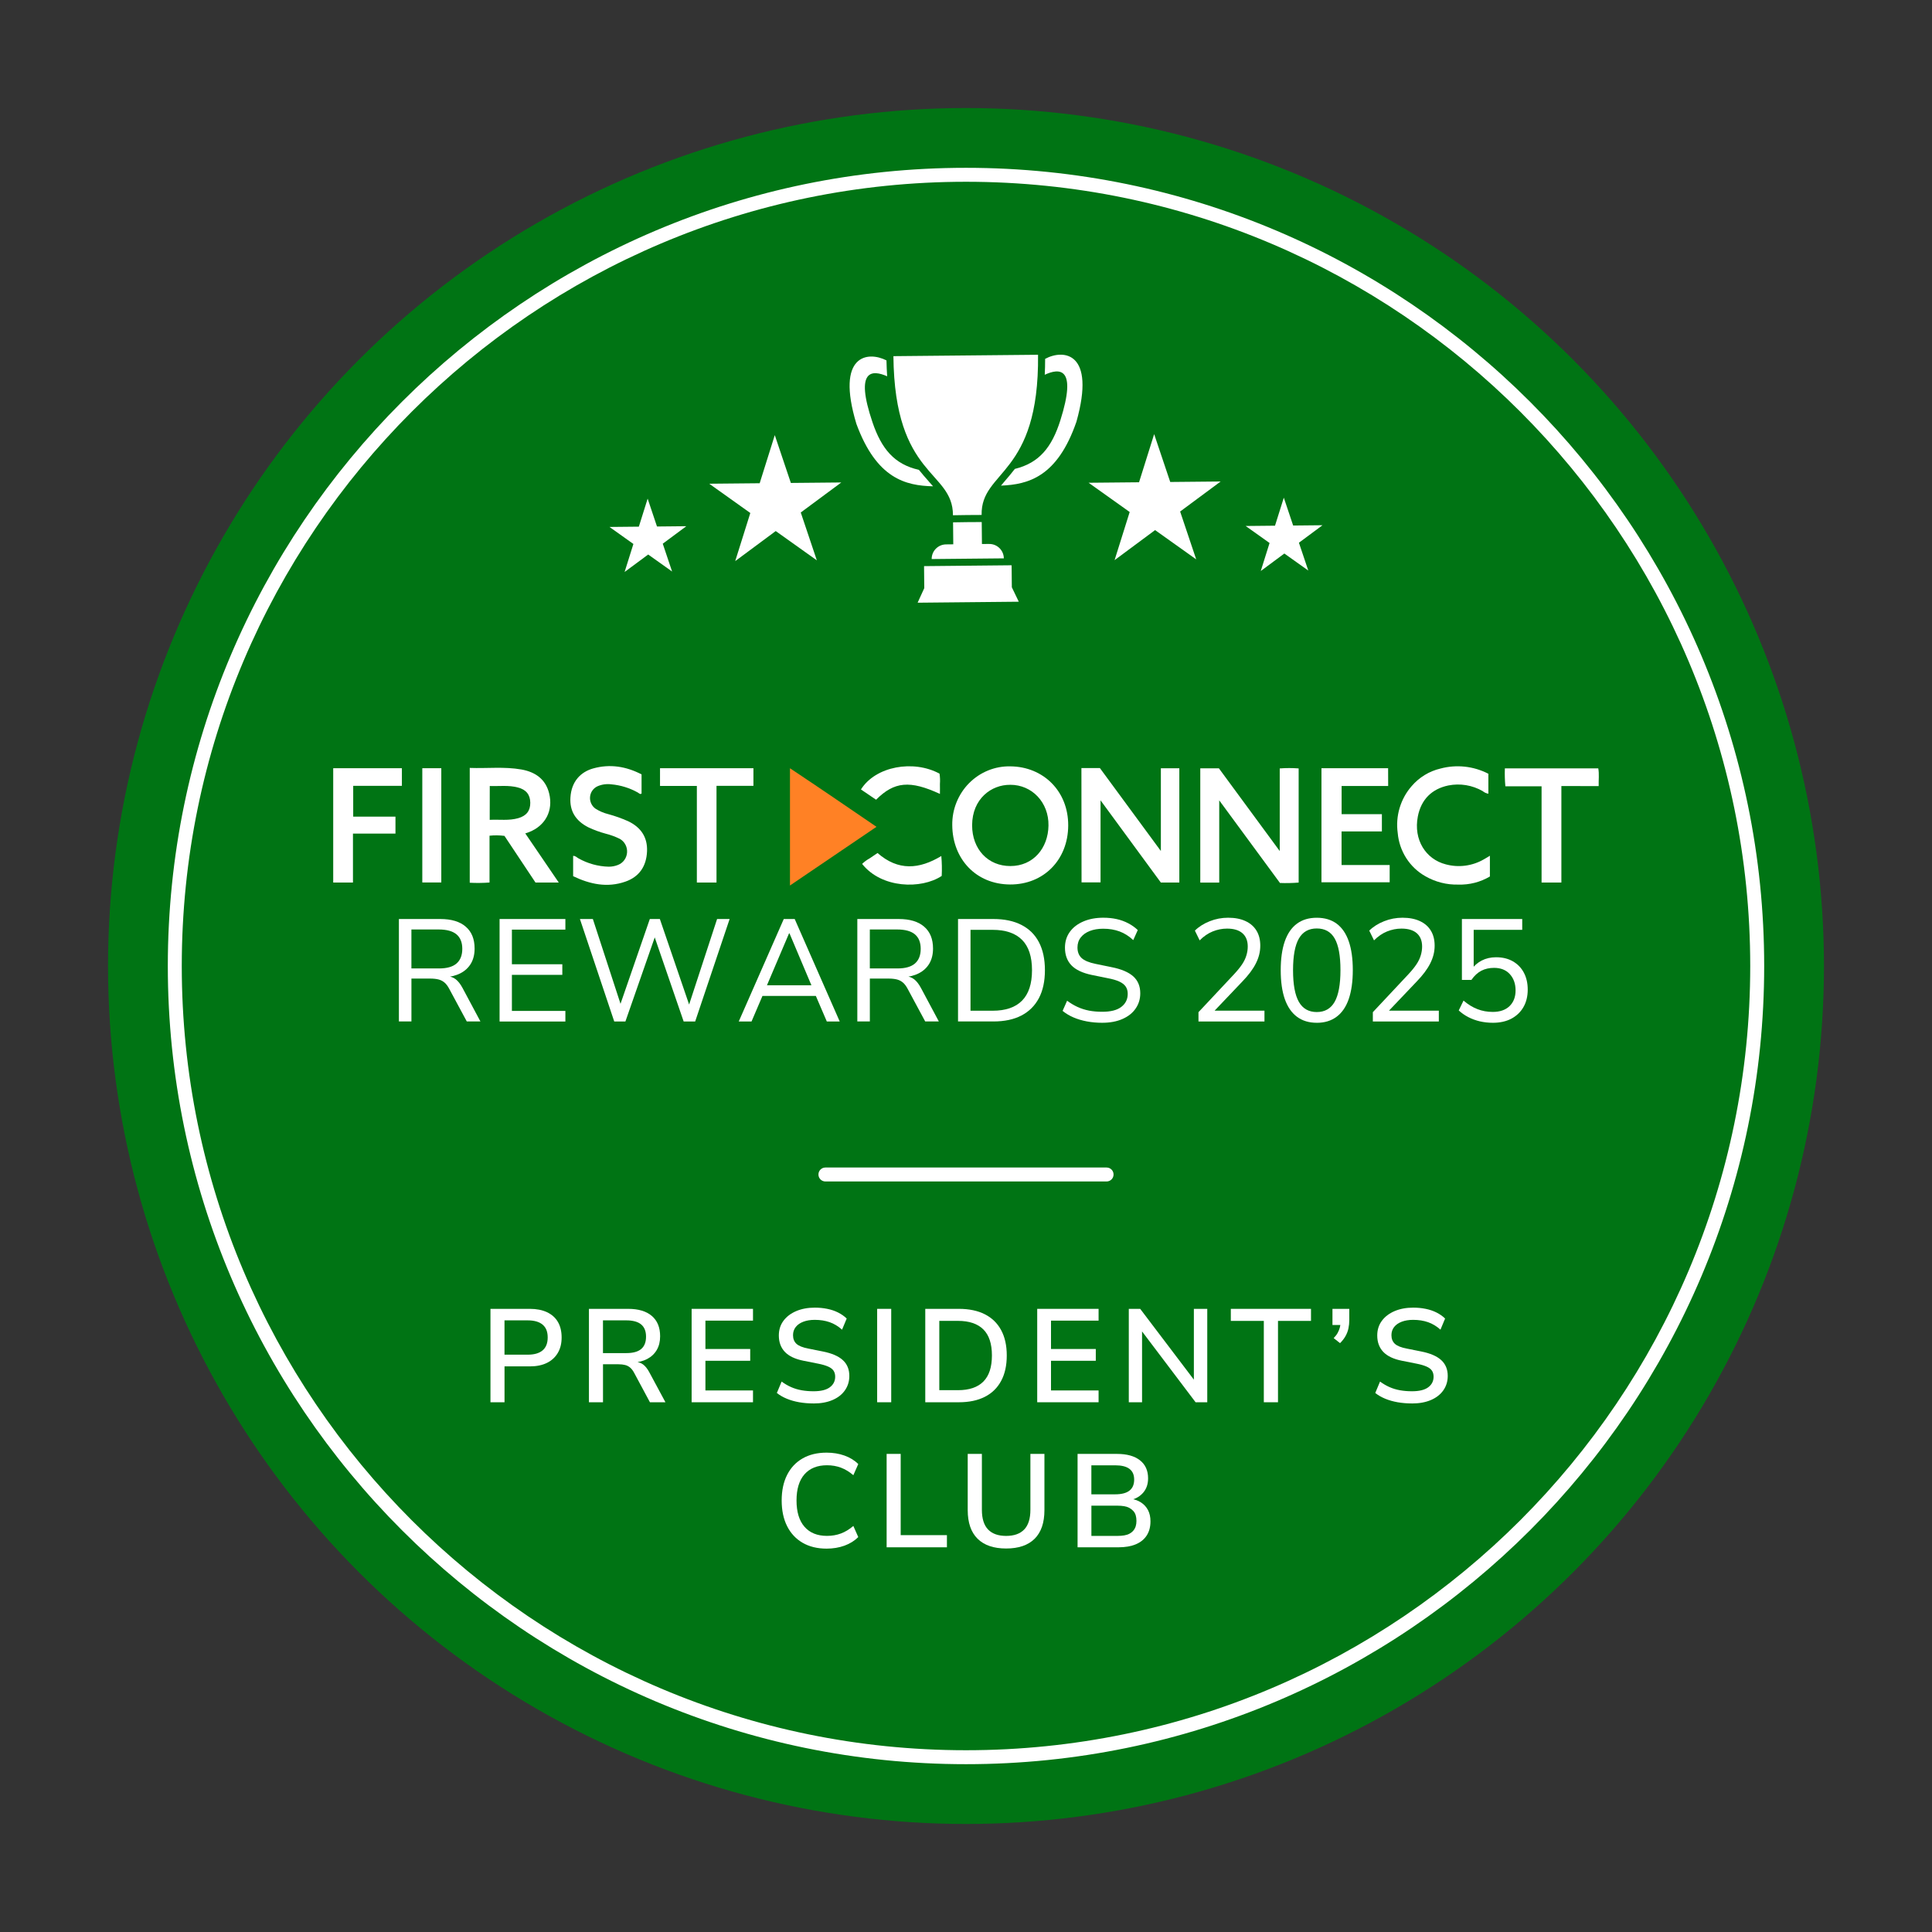<?xml version="1.0" encoding="UTF-8"?><svg id="Layer_1" xmlns="http://www.w3.org/2000/svg" viewBox="0 0 720 720"><rect x="0" y="0" width="720" height="720" fill="#333333" stroke="none"/><defs><style>.cls-1{fill:#fff;}.cls-2{fill:#ff8125;}.cls-3{fill:#007414;}</style></defs><circle class="cls-3" cx="360" cy="360" r="319.74"/><path class="cls-1" d="M360,657.46c-164.02,0-297.46-133.44-297.46-297.46S195.98,62.54,360,62.54s297.46,133.44,297.46,297.46-133.44,297.46-297.46,297.46ZM360,67.74c-161.15,0-292.26,131.11-292.26,292.26s131.11,292.26,292.26,292.26,292.26-131.11,292.26-292.26S521.15,67.74,360,67.74Z"/><path class="cls-1" d="M412.39,440.3h-104.78c-1.44,0-2.6-1.16-2.6-2.6s1.16-2.6,2.6-2.6h104.78c1.44,0,2.6,1.16,2.6,2.6s-1.16,2.6-2.6,2.6Z"/><polygon class="cls-1" points="313.53 179.8 298.42 190.99 304.41 208.82 289.09 197.91 273.99 209.11 279.62 191.18 264.31 180.27 283.11 180.09 288.74 162.16 294.73 179.98 313.53 179.8"/><polygon class="cls-1" points="255.78 196.1 246.99 202.62 250.47 212.99 241.56 206.65 232.77 213.16 236.05 202.72 227.14 196.38 238.08 196.27 241.36 185.83 244.84 196.21 255.78 196.1"/><polygon class="cls-1" points="492.86 195.74 484.07 202.26 487.56 212.63 478.64 206.28 469.85 212.8 473.13 202.36 464.22 196.02 475.16 195.91 478.44 185.47 481.92 195.85 492.86 195.74"/><polygon class="cls-1" points="454.9 179.44 439.8 190.63 445.79 208.46 430.47 197.55 415.37 208.75 421 190.81 405.69 179.91 424.49 179.73 430.12 161.79 436.11 179.62 454.9 179.44"/><path class="cls-1" d="M346.13,179.41c-1.17-1.32-2.42-2.72-3.68-4.31-9.17-2.05-13.95-7.86-17.29-17.7-6.78-20-.01-19.58,5.46-17.17-.13-1.88-.21-3.85-.26-5.92-6.88-3.53-19.03-2.25-11.2,23.67,7.52,20.45,18.38,23.01,28.56,23.25-.5-.58-1.04-1.19-1.6-1.82"/><path class="cls-1" d="M386.86,132.21l-53.91.52c.42,45.45,22.19,42.42,22.19,59.29l5.34-.08,5.34-.03c-.33-16.86,21.5-14.26,21.03-59.71"/><path class="cls-1" d="M389.49,133.74c0,2.07-.05,4.04-.14,5.92,5.42-2.51,12.18-3.06,5.79,17.06-3.14,9.9-7.81,15.81-16.94,18.03-1.23,1.61-2.45,3.04-3.6,4.38-.55.64-1.07,1.26-1.56,1.85,10.17-.43,20.99-3.21,28.11-23.8,7.33-26.06-4.85-27.11-11.65-23.45"/><path class="cls-1" d="M376.99,210.9c0-.08,0-.16-.01-.24l-32.61.32c0,.08-.01.16,0,.24l.08,7.96-2.48,5.43,37.7-.37-2.59-5.38-.08-7.96"/><path class="cls-1" d="M368.64,202.71l-2.7.03-.08-8.19-5.34.03-5.34.08.08,8.19-2.7.03c-2.98.03-5.38,2.47-5.35,5.46l26.89-.26c-.03-2.99-2.47-5.39-5.45-5.36"/><path class="cls-1" d="M182.78,522.58v-34.81h14.67c2.5,0,4.64.42,6.42,1.26,1.78.84,3.13,2.05,4.05,3.63.92,1.58,1.38,3.51,1.38,5.78s-.47,4.12-1.41,5.73c-.94,1.61-2.29,2.86-4.05,3.73s-3.89,1.31-6.39,1.31h-9.43v13.38h-5.24ZM188.02,504.85h8.64c2.43,0,4.29-.53,5.55-1.6,1.27-1.07,1.9-2.68,1.9-4.82s-.62-3.7-1.88-4.76c-1.25-1.07-3.11-1.61-5.58-1.61h-8.64v12.79Z"/><path class="cls-1" d="M219.48,522.58v-34.81h14.62c3.82,0,6.76.88,8.82,2.64,2.06,1.76,3.09,4.29,3.09,7.58,0,1.97-.42,3.68-1.26,5.11-.84,1.43-2.03,2.55-3.58,3.36-1.55.81-3.39,1.26-5.53,1.36l.29-.35.94.05c1.09.07,2.03.4,2.84,1.01.8.61,1.56,1.56,2.25,2.84l6.03,11.21h-5.78l-5.88-10.96c-.46-.86-.96-1.52-1.51-1.97-.54-.46-1.17-.78-1.88-.96-.71-.18-1.54-.27-2.49-.27h-5.73v14.17h-5.24ZM224.71,504.26h8.74c2.47,0,4.3-.51,5.51-1.53,1.2-1.02,1.8-2.55,1.8-4.59s-.61-3.56-1.83-4.57c-1.22-1.01-3.08-1.51-5.58-1.51h-8.64v12.2Z"/><path class="cls-1" d="M257.75,522.58v-34.81h22.87v4.39h-17.73v10.57h16.69v4.39h-16.69v11.06h17.73v4.4h-22.87Z"/><path class="cls-1" d="M303.19,523.02c-1.88,0-3.65-.15-5.33-.44-1.68-.3-3.22-.73-4.62-1.31-1.4-.57-2.64-1.29-3.73-2.15l1.78-4.25c1.12.82,2.29,1.51,3.51,2.05s2.53.94,3.93,1.19c1.4.25,2.89.37,4.47.37,2.7,0,4.72-.49,6.05-1.48,1.33-.99,2-2.3,2-3.95,0-.89-.21-1.64-.62-2.25-.41-.61-1.09-1.12-2.03-1.53s-2.15-.77-3.63-1.06l-5.48-1.09c-3.16-.62-5.49-1.73-6.99-3.31-1.5-1.58-2.25-3.62-2.25-6.12,0-2.11.58-3.93,1.73-5.48,1.15-1.55,2.74-2.75,4.76-3.61,2.03-.86,4.34-1.28,6.94-1.28,1.61,0,3.15.15,4.62.45,1.46.29,2.81.75,4.03,1.36s2.29,1.36,3.21,2.25l-1.73,4.15c-1.42-1.28-2.96-2.21-4.62-2.79s-3.51-.87-5.55-.87c-1.61,0-3.03.23-4.25.69s-2.17,1.12-2.84,1.97c-.68.86-1.01,1.88-1.01,3.06,0,1.35.43,2.42,1.28,3.21.86.79,2.34,1.38,4.44,1.78l5.43,1.09c3.33.66,5.79,1.73,7.41,3.21,1.61,1.48,2.42,3.44,2.42,5.88,0,2.01-.54,3.79-1.63,5.36s-2.63,2.77-4.64,3.63c-2.01.86-4.36,1.28-7.06,1.28Z"/><path class="cls-1" d="M326.89,522.58v-34.81h5.24v34.81h-5.24Z"/><path class="cls-1" d="M344.82,522.58v-34.81h12.54c3.79,0,7.01.68,9.66,2.02,2.65,1.35,4.68,3.32,6.07,5.9,1.4,2.59,2.1,5.74,2.1,9.46s-.7,6.88-2.1,9.48c-1.4,2.6-3.42,4.58-6.07,5.92-2.65,1.35-5.87,2.03-9.66,2.03h-12.54ZM350.05,518.08h6.96c4.18,0,7.33-1.07,9.46-3.21s3.19-5.38,3.19-9.73-1.06-7.58-3.19-9.7-5.28-3.19-9.46-3.19h-6.96v25.83Z"/><path class="cls-1" d="M386.54,522.58v-34.81h22.87v4.39h-17.73v10.57h16.69v4.39h-16.69v11.06h17.73v4.4h-22.87Z"/><path class="cls-1" d="M420.67,522.58v-34.81h4.25l20.74,27.36h-.74v-27.36h4.99v34.81h-4.35l-20.64-27.31h.69v27.31h-4.94Z"/><path class="cls-1" d="M470.99,522.58v-30.32h-12.3v-4.49h29.88v4.49h-12.3v30.32h-5.28Z"/><path class="cls-1" d="M499.39,500.55l-2.37-1.88c.62-.62,1.12-1.27,1.48-1.92.36-.66.63-1.32.81-1.98.18-.66.27-1.33.27-2.02l1.28,1.04h-4.29v-6.02h6.27v4.25c0,1.02-.11,2.03-.32,3.04-.21,1.01-.58,1.96-1.09,2.87s-1.19,1.78-2.05,2.64Z"/><path class="cls-1" d="M526.2,523.02c-1.88,0-3.65-.15-5.33-.44-1.68-.3-3.22-.73-4.62-1.31-1.4-.57-2.64-1.29-3.73-2.15l1.78-4.25c1.12.82,2.29,1.51,3.51,2.05s2.53.94,3.93,1.19c1.4.25,2.89.37,4.47.37,2.7,0,4.72-.49,6.05-1.48,1.33-.99,2-2.3,2-3.95,0-.89-.21-1.64-.62-2.25-.41-.61-1.09-1.12-2.03-1.53s-2.15-.77-3.63-1.06l-5.48-1.09c-3.16-.62-5.49-1.73-6.99-3.31-1.5-1.58-2.25-3.62-2.25-6.12,0-2.11.58-3.93,1.73-5.48,1.15-1.55,2.74-2.75,4.76-3.61,2.03-.86,4.34-1.28,6.94-1.28,1.61,0,3.15.15,4.62.45,1.46.29,2.81.75,4.03,1.36s2.29,1.36,3.21,2.25l-1.73,4.15c-1.42-1.28-2.96-2.21-4.62-2.79s-3.51-.87-5.55-.87c-1.61,0-3.03.23-4.25.69s-2.17,1.12-2.84,1.97c-.68.86-1.01,1.88-1.01,3.06,0,1.35.43,2.42,1.28,3.21.86.79,2.34,1.38,4.44,1.78l5.43,1.09c3.33.66,5.79,1.73,7.41,3.21,1.61,1.48,2.42,3.44,2.42,5.88,0,2.01-.54,3.79-1.63,5.36-1.09,1.56-2.63,2.77-4.64,3.63-2.01.86-4.36,1.28-7.06,1.28Z"/><path class="cls-1" d="M308.05,577.13c-3.46,0-6.44-.73-8.94-2.18-2.5-1.45-4.43-3.51-5.78-6.2s-2.02-5.87-2.02-9.56.67-6.86,2.02-9.53,3.28-4.72,5.78-6.15c2.5-1.43,5.48-2.15,8.94-2.15,2.4,0,4.62.36,6.67,1.09,2.04.73,3.75,1.78,5.13,3.16l-1.83,4.15c-1.51-1.28-3.06-2.22-4.64-2.81-1.58-.59-3.31-.89-5.18-.89-3.62,0-6.42,1.13-8.4,3.38-1.97,2.26-2.96,5.51-2.96,9.75s.99,7.51,2.96,9.78,4.77,3.41,8.4,3.41c1.88,0,3.6-.3,5.18-.89,1.58-.59,3.13-1.53,4.64-2.81l1.83,4.15c-1.38,1.38-3.09,2.44-5.13,3.19-2.04.74-4.26,1.11-6.67,1.11Z"/><path class="cls-1" d="M330.42,576.64v-34.81h5.24v30.27h17.23v4.54h-22.47Z"/><path class="cls-1" d="M374.96,577.08c-4.64,0-8.19-1.21-10.64-3.63-2.45-2.42-3.68-5.98-3.68-10.69v-20.94h5.28v20.84c0,3.29.77,5.74,2.3,7.33,1.53,1.6,3.78,2.4,6.74,2.4s5.21-.8,6.74-2.4,2.3-4.04,2.3-7.33v-20.84h5.23v20.94c0,4.71-1.22,8.27-3.65,10.69-2.44,2.42-5.98,3.63-10.62,3.63Z"/><path class="cls-1" d="M401.58,576.64v-34.81h14.72c3.66,0,6.5.79,8.52,2.37,2.02,1.58,3.04,3.82,3.04,6.72,0,2.11-.58,3.86-1.75,5.26-1.17,1.4-2.71,2.33-4.62,2.79v-.4c1.42.2,2.68.66,3.78,1.38,1.1.72,1.96,1.67,2.57,2.84.61,1.17.91,2.56.91,4.17,0,2.07-.47,3.84-1.41,5.28-.94,1.45-2.3,2.54-4.07,3.28-1.78.74-3.92,1.11-6.42,1.11h-15.26ZM406.72,556.89h8.89c2.37,0,4.14-.46,5.31-1.38,1.17-.92,1.75-2.29,1.75-4.1s-.58-3.11-1.75-4c-1.17-.89-2.94-1.33-5.31-1.33h-8.89v10.82ZM406.72,572.39h9.68c.99,0,1.86-.07,2.62-.2.76-.13,1.42-.35,1.98-.67.56-.31,1.03-.7,1.41-1.16.38-.46.66-.99.84-1.58.18-.59.27-1.25.27-1.97,0-.79-.09-1.49-.27-2.1-.18-.61-.47-1.13-.87-1.58-.39-.44-.87-.82-1.43-1.14-.56-.31-1.22-.53-1.97-.67-.76-.13-1.61-.2-2.57-.2h-9.68v11.26Z"/><path class="cls-1" d="M447.31,286.32h6.93c7.5,10.18,14.97,20.37,22.68,30.84v-30.79c2.35-.18,4.71-.18,7.05,0v42.54c-2.31.19-4.64.24-6.96.15l-22.64-30.79v30.65h-7.06v-42.61Z"/><path class="cls-1" d="M403.01,286.24h6.89l22.72,30.9v-30.83h6.88v42.58h-6.89l-22.47-30.63v30.57h-7.08l-.05-42.6Z"/><path class="cls-1" d="M376.56,285.6c12.23.11,21.61,9.23,21.53,22.08-.08,12.85-9.23,21.99-21.65,21.94-12.82-.06-21.47-9.62-21.56-22.07-.05-2.91.48-5.8,1.56-8.49,1.08-2.69,2.67-5.14,4.7-7.19,2.03-2.05,4.44-3.66,7.09-4.74,2.65-1.08,5.49-1.6,8.34-1.53ZM376.43,292.48c-6.88-.07-14.11,5.11-14.15,15.07,0,8.95,5.95,15.23,14.28,15.2,8.52,0,14.06-6.68,14.18-15.09.15-8.59-6.13-15.22-14.26-15.19h-.04Z"/><path class="cls-1" d="M182.43,311.43v17.46c-2.45.18-4.92.21-7.37.08v-42.79c6.47.24,12.89-.54,19.27.59,5.07.91,9,3.51,10.33,8.94,1.56,6.4-1.38,11.96-7.42,14.36-.38.15-.75.27-1.48.52l12.47,18.3h-8.67l-11.56-17.38c-1.84-.24-3.71-.27-5.56-.07ZM182.5,305.53c3.62-.18,7.14.37,10.6-.61,3.11-.88,4.55-2.8,4.52-5.77-.03-2.98-1.54-4.91-4.64-5.68-3.44-.93-6.94-.42-10.46-.55l-.02,12.62Z"/><path class="cls-2" d="M326.64,308.13l-32.24,21.87v-43.69c10.9,7.22,21.38,14.42,32.24,21.82Z"/><path class="cls-1" d="M517.33,292.92h-17.35v10.49h15.01v6.45h-15.03v12.51h17.93v6.43h-25.42v-42.5h24.84l.02,6.61Z"/><path class="cls-1" d="M213.59,326.51v-7.54c.9-.06,1.37.59,1.98.91,3.45,1.94,7.31,3.01,11.25,3.11,1.21.01,2.41-.21,3.53-.67.93-.37,1.74-1,2.33-1.82.59-.82.94-1.79,1.01-2.81.07-1.01-.14-2.03-.62-2.93s-1.19-1.63-2.06-2.13c-1.66-.82-3.41-1.47-5.21-1.92-2.24-.6-4.43-1.4-6.54-2.39-4.82-2.45-6.99-6.15-6.68-11.1.36-6.07,3.9-9.58,8.53-10.86,6.21-1.72,12.2-.76,17.98,2.23v7.15c-.6.43-.96-.18-1.43-.41-3.03-1.69-6.37-2.72-9.81-3.03-1.76-.23-3.55.01-5.18.72-.77.35-1.44.91-1.93,1.61s-.79,1.53-.85,2.39c-.07.86.09,1.72.47,2.5.37.78.94,1.43,1.65,1.91,1.44.9,3,1.56,4.65,1.97,2.55.69,5.05,1.58,7.47,2.66,4.66,2.24,7.23,5.89,7,11.23-.24,5.53-2.89,9.48-8.1,11.28-6.75,2.35-13.19.95-19.41-2.03Z"/><path class="cls-1" d="M554.67,288.35v7.45c-.78-.13-1.51-.47-2.12-.98-3.89-2.23-8.42-2.97-12.8-2.1-6.15,1.28-10.13,5.22-11.36,11.53-1.7,8.72,2.98,15.96,10.38,17.86,4.78,1.3,9.86.64,14.17-1.83.7-.38,1.38-.82,2.3-1.37v7.73c-3.58,2.12-7.67,3.16-11.8,3.02-4.27.11-8.49-.96-12.21-3.09-2.89-1.62-5.35-3.94-7.15-6.75-1.8-2.81-2.9-6.04-3.19-9.38-.43-3.12-.2-6.3.7-9.31.9-3.02,2.42-5.8,4.48-8.15,2.81-3.29,6.57-5.58,10.74-6.56,5.99-1.6,12.34-.91,17.86,1.94Z"/><path class="cls-1" d="M131.63,292.86v11.48h15.75v6.32h-15.84v18.23h-7.36v-42.59h25.59v6.55h-18.14Z"/><path class="cls-1" d="M581.88,292.93v35.96h-7.38v-35.85h-13.49c-.21-2.22-.27-4.46-.19-6.69h34.81c.39,2.09.09,4.24.15,6.61l-13.91-.03Z"/><path class="cls-1" d="M267.01,328.9h-7.31v-36h-13.73v-6.6h34.81v6.55h-13.76v36.05Z"/><path class="cls-1" d="M157.38,286.29h7.08v42.58h-7.08v-42.58Z"/><path class="cls-1" d="M327.04,317.9c7.71,6.74,15.52,6.07,23.76,1.11.22,2.47.27,4.95.15,7.42-7.62,5.05-22.44,4.67-29.66-4.48.84-.81,1.78-1.51,2.81-2.07.97-.7,1.97-1.3,2.94-1.98Z"/><path class="cls-1" d="M350.3,295.88c-11.16-5.16-17.02-4.65-23.81,2.15l-5.64-3.82c5.44-8.68,19.58-11.16,29.28-5.89.2,1.27.25,2.57.15,3.86.04,1.23,0,2.42,0,3.7Z"/><path class="cls-1" d="M148.66,380.68v-38.19h15.43c4.12,0,7.28.95,9.47,2.85,2.21,1.89,3.31,4.61,3.31,8.15,0,2.16-.45,4.02-1.36,5.58-.91,1.54-2.2,2.75-3.88,3.62-1.67.87-3.68,1.38-6.02,1.53l.38-.45.81.05c1.15.08,2.17.46,3.04,1.13.87.67,1.7,1.72,2.49,3.16l6.71,12.56h-5.08l-6.5-12.08c-.54-1.04-1.13-1.84-1.78-2.4-.65-.56-1.4-.95-2.25-1.17-.85-.21-1.87-.33-3.05-.33h-7.05v15.98h-4.65ZM153.31,360.91h10.3c2.93,0,5.1-.61,6.52-1.84,1.43-1.24,2.15-3.06,2.15-5.47s-.73-4.21-2.18-5.41c-1.44-1.2-3.64-1.8-6.59-1.8h-10.19v14.52Z"/><path class="cls-1" d="M186.18,380.68v-38.19h24.52v3.95h-19.93v12.91h18.79v3.95h-18.79v13.44h19.93v3.95h-24.52Z"/><path class="cls-1" d="M228.91,380.68l-12.79-38.19h4.82l10.88,33.36h-1.18l11.53-33.36h3.74l11.43,33.41h-1.03l10.93-33.41h4.67l-12.84,38.19h-4.29l-11.1-32.28h.65l-11.26,32.28h-4.17Z"/><path class="cls-1" d="M275.31,380.68l16.78-38.19h4.07l16.78,38.19h-4.81l-4.67-10.88,2.28,1.36h-23.29l2.27-1.36-4.65,10.88h-4.77ZM294.05,347.85l-8.67,20.37-1.3-1.03h20.05l-1.3,1.03-8.6-20.37h-.17Z"/><path class="cls-1" d="M319.5,380.68v-38.19h15.43c4.12,0,7.28.95,9.47,2.85,2.21,1.89,3.31,4.61,3.31,8.15,0,2.16-.45,4.02-1.36,5.58-.91,1.54-2.2,2.75-3.88,3.62-1.67.87-3.68,1.38-6.02,1.53l.38-.45.81.05c1.15.08,2.17.46,3.04,1.13.87.67,1.7,1.72,2.49,3.16l6.71,12.56h-5.08l-6.5-12.08c-.54-1.04-1.13-1.84-1.78-2.4-.65-.56-1.4-.95-2.25-1.17-.85-.21-1.87-.33-3.05-.33h-7.05v15.98h-4.65ZM324.15,360.91h10.3c2.93,0,5.1-.61,6.52-1.84,1.43-1.24,2.15-3.06,2.15-5.47s-.73-4.21-2.18-5.41c-1.44-1.2-3.64-1.8-6.59-1.8h-10.19v14.52Z"/><path class="cls-1" d="M357.03,380.68v-38.19h13.16c4.12,0,7.61.73,10.47,2.2,2.87,1.47,5.05,3.62,6.52,6.45,1.48,2.83,2.23,6.3,2.23,10.42s-.75,7.6-2.25,10.43c-1.5,2.83-3.67,4.99-6.52,6.47-2.85,1.48-6.33,2.21-10.45,2.21h-13.16ZM361.68,376.67h8.24c4.84,0,8.5-1.25,10.97-3.76s3.71-6.29,3.71-11.34-1.24-8.83-3.71-11.31c-2.47-2.49-6.13-3.74-10.97-3.74h-8.24v30.15Z"/><path class="cls-1" d="M410.8,381.16c-2.03,0-3.94-.17-5.75-.51-1.8-.34-3.46-.83-4.98-1.48-1.51-.65-2.87-1.46-4.07-2.44l1.68-3.79c1.27.94,2.57,1.72,3.9,2.33,1.34.61,2.76,1.06,4.27,1.36,1.52.29,3.17.43,4.94.43,3.14,0,5.51-.6,7.09-1.82,1.59-1.21,2.39-2.83,2.39-4.86,0-1.07-.25-1.98-.76-2.73-.51-.74-1.31-1.36-2.42-1.87-1.1-.5-2.53-.91-4.29-1.24l-5.9-1.2c-3.47-.72-6.01-1.92-7.62-3.6-1.6-1.68-2.4-3.87-2.4-6.57,0-2.24.6-4.2,1.8-5.87,1.21-1.68,2.9-2.98,5.06-3.9,2.17-.93,4.65-1.39,7.43-1.39,1.77,0,3.43.17,4.98.51,1.55.34,3,.87,4.34,1.58,1.34.7,2.51,1.54,3.52,2.51l-1.68,3.74c-1.59-1.48-3.3-2.56-5.11-3.23-1.82-.67-3.85-1.01-6.09-1.01-1.88,0-3.54.28-4.99.84-1.44.56-2.57,1.37-3.38,2.42-.82,1.04-1.22,2.29-1.22,3.74,0,1.66.51,2.97,1.54,3.93,1.03.95,2.77,1.68,5.23,2.18l5.85,1.2c3.68.72,6.4,1.87,8.15,3.43,1.75,1.57,2.63,3.67,2.63,6.32,0,2.13-.57,4.02-1.72,5.68-1.13,1.66-2.77,2.96-4.91,3.9-2.13.94-4.63,1.41-7.52,1.41Z"/><path class="cls-1" d="M446.64,380.68v-3.47l13.21-14.09c1.27-1.36,2.28-2.61,3.04-3.74.76-1.14,1.29-2.26,1.61-3.35.33-1.09.5-2.18.5-3.3,0-2.14-.66-3.78-1.97-4.94-1.32-1.15-3.22-1.73-5.72-1.73-1.84,0-3.63.36-5.37,1.06-1.73.7-3.35,1.81-4.86,3.33l-1.78-3.64c1.51-1.48,3.36-2.64,5.54-3.5,2.18-.87,4.47-1.3,6.85-1.3,2.53,0,4.69.42,6.47,1.25,1.79.82,3.16,2.02,4.1,3.57.94,1.54,1.41,3.41,1.41,5.58,0,1.16-.14,2.28-.41,3.36-.27,1.08-.68,2.16-1.22,3.24-.54,1.08-1.24,2.19-2.09,3.33-.85,1.13-1.85,2.3-3,3.48l-11.04,11.6v-.77h19.32v4.02h-24.59Z"/><path class="cls-1" d="M490.73,381.16c-2.93,0-5.4-.75-7.4-2.25-2-1.5-3.51-3.7-4.53-6.61-1.01-2.9-1.51-6.49-1.51-10.74s.5-7.83,1.51-10.74c1.02-2.92,2.53-5.11,4.53-6.59,2-1.48,4.47-2.21,7.4-2.21s5.43.74,7.41,2.21c1.99,1.48,3.49,3.66,4.5,6.56,1,2.88,1.51,6.46,1.51,10.73s-.51,7.85-1.51,10.78c-1.01,2.92-2.52,5.13-4.53,6.62-2,1.5-4.46,2.25-7.38,2.25ZM490.73,377.16c2.99,0,5.22-1.27,6.66-3.81,1.44-2.55,2.16-6.5,2.16-11.84s-.72-9.26-2.15-11.76c-1.42-2.49-3.65-3.74-6.68-3.74s-5.23,1.26-6.68,3.78c-1.44,2.51-2.16,6.43-2.16,11.77s.72,9.24,2.16,11.79c1.45,2.54,3.68,3.81,6.68,3.81Z"/><path class="cls-1" d="M511.62,380.68v-3.47l13.21-14.09c1.27-1.36,2.28-2.61,3.04-3.74.76-1.14,1.29-2.26,1.61-3.35.33-1.09.5-2.18.5-3.3,0-2.14-.66-3.78-1.97-4.94-1.32-1.15-3.22-1.73-5.72-1.73-1.84,0-3.63.36-5.37,1.06-1.73.7-3.35,1.81-4.86,3.33l-1.78-3.64c1.51-1.48,3.36-2.64,5.54-3.5,2.18-.87,4.47-1.3,6.85-1.3,2.53,0,4.69.42,6.47,1.25,1.79.82,3.16,2.02,4.1,3.57.94,1.54,1.41,3.41,1.41,5.58,0,1.16-.14,2.28-.41,3.36-.27,1.08-.68,2.16-1.22,3.24-.54,1.08-1.24,2.19-2.09,3.33-.85,1.13-1.85,2.3-3,3.48l-11.04,11.6v-.77h19.32v4.02h-24.59Z"/><path class="cls-1" d="M556.36,381.16c-1.67,0-3.29-.18-4.84-.53-1.54-.36-2.99-.89-4.32-1.58-1.33-.69-2.52-1.51-3.57-2.49l1.78-3.67c1.69,1.44,3.42,2.51,5.2,3.19,1.77.69,3.67,1.03,5.7,1.03,2.66,0,4.75-.72,6.25-2.16,1.5-1.45,2.25-3.4,2.25-5.85s-.72-4.52-2.15-6.08c-1.42-1.55-3.38-2.33-5.87-2.33-1.78,0-3.35.36-4.72,1.06-1.37.71-2.62,1.85-3.72,3.43h-3.54v-22.69h22.48v4.02h-18.09v14.73h-.76c.94-1.37,2.19-2.46,3.76-3.28,1.58-.81,3.36-1.22,5.34-1.22,2.42,0,4.52.51,6.28,1.53,1.77,1.01,3.13,2.42,4.08,4.22.96,1.8,1.44,3.91,1.44,6.33s-.53,4.66-1.6,6.5c-1.06,1.84-2.57,3.28-4.5,4.31-1.94,1.02-4.23,1.53-6.9,1.53Z"/></svg>